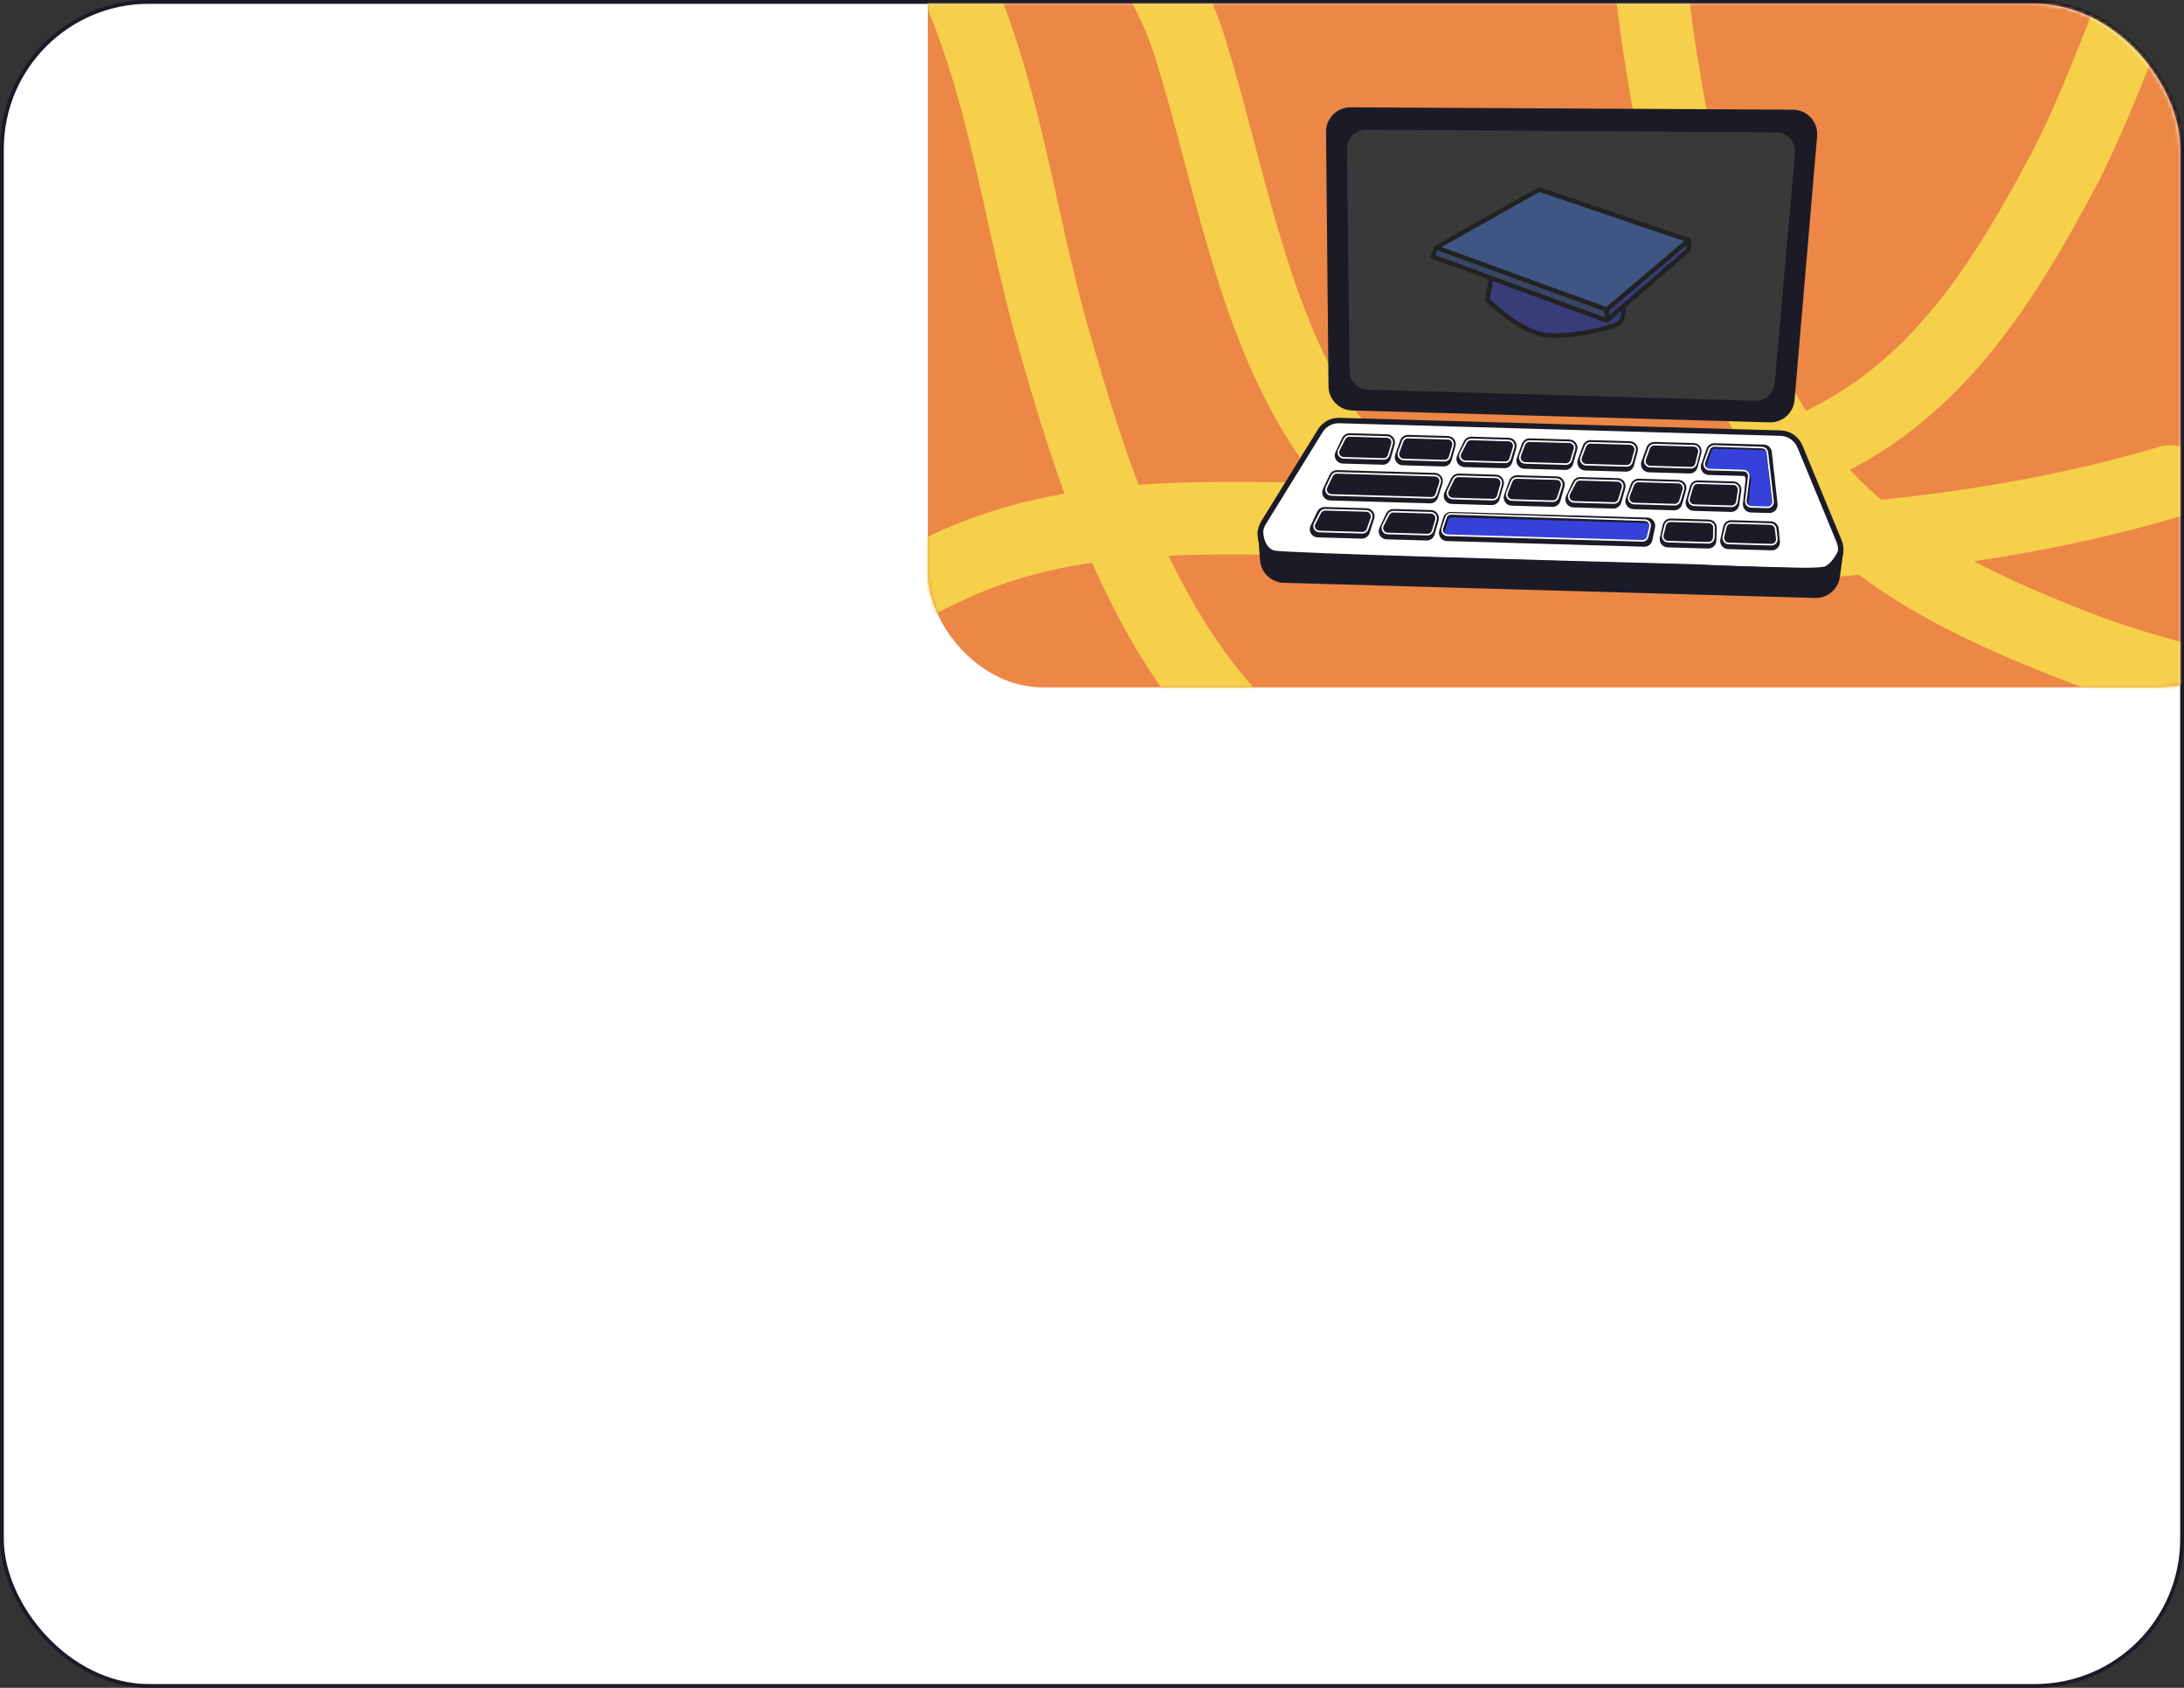 <?xml version="1.0" encoding="UTF-8"?> <svg xmlns="http://www.w3.org/2000/svg" width="572" height="442" viewBox="0 0 572 442" fill="none"><rect x="0" y="0" width="572" height="442" fill="#333333" stroke="none"/> <rect x="0.5" y="0.5" width="571" height="441" rx="38.5" fill="white" stroke="#1B1B27"></rect> <mask id="mask0_925_7216" style="mask-type:alpha" maskUnits="userSpaceOnUse" x="1" y="1" width="570" height="440"> <rect x="1" y="1" width="570" height="440" rx="38" fill="#C4C4C4"></rect> </mask> <g mask="url(#mask0_925_7216)"> <rect x="243" y="-88" width="352" height="268" rx="30" fill="#EC8746"></rect> <mask id="mask1_925_7216" style="mask-type:alpha" maskUnits="userSpaceOnUse" x="243" y="-88" width="352" height="268"> <rect x="243" y="-88" width="352" height="268" rx="30" fill="#F6CF4B"></rect> </mask> <g mask="url(#mask1_925_7216)"> <path d="M568.357 126.081C527.373 138.252 485.784 142.124 443.143 143.647C408.167 144.897 367.499 144.238 346.397 111.657C327.568 82.584 321.872 44.912 311.62 12.27C292.969 -47.118 226.506 -56.845 174 -72.469" stroke="#F6CF4B" stroke-width="19" stroke-linecap="round"></path> <path d="M489.377 246.59C460.86 235.183 430.58 235.746 401.03 227.932C373.05 220.532 344.796 211.2 324.251 189.682C298.057 162.247 285.876 123.475 275.74 87.901C264.501 48.46 261.354 3.815 235.438 -29.739C228.19 -39.124 220.631 -48.52 208.663 -51.382C196.69 -54.245 184.224 -53.994 172 -53.994" stroke="#F6CF4B" stroke-width="19" stroke-linecap="round"></path> <path d="M578.133 -35.126C560.409 -10.042 553.918 19.54 539.448 46.463C525.747 71.957 510.104 97.267 484.399 112.247C451.627 131.346 411.084 134.18 374.13 135.77C333.156 137.532 289.003 130.215 250.343 147.621C239.531 152.49 228.634 157.656 223.069 168.631C217.501 179.611 214.847 191.794 212.005 203.683" stroke="#F6CF4B" stroke-width="19" stroke-linecap="round"></path> <path d="M629.084 197.806C602.065 183.203 571.92 180.288 543.462 169.134C516.516 158.572 489.52 146.06 471.58 122.327C448.707 92.067 441.056 52.153 435.068 15.652C428.43 -24.819 430.426 -69.53 408.532 -105.836C402.408 -115.991 395.978 -126.193 384.418 -130.409C372.852 -134.627 360.439 -135.809 348.296 -137.211" stroke="#F6CF4B" stroke-width="19" stroke-linecap="round"></path> </g> <path d="M345.785 112.818L330.928 136.868C328.629 140.591 331.225 145.406 335.599 145.531L476.251 149.547C480.366 149.664 483.235 145.503 481.662 141.699L471.42 116.932C470.565 114.862 468.572 113.488 466.334 113.425L350.779 110.125C348.753 110.067 346.85 111.093 345.785 112.818Z" fill="white" stroke="#1B1B27" stroke-width="1.42"></path> <path d="M377.635 139.154L378.645 135.787C378.829 135.172 379.404 134.757 380.046 134.775L431.415 136.242C432.298 136.267 432.944 137.084 432.765 137.948L432.069 141.325C431.93 141.999 431.326 142.477 430.637 142.457L378.955 140.981C378.021 140.955 377.367 140.049 377.635 139.154Z" fill="#3641DA" stroke="#1B1B27" stroke-width="1.42"></path> <path d="M377.764 138.3L378.705 135.521C378.906 134.929 379.471 134.537 380.097 134.558L430.816 136.216C431.713 136.246 432.359 137.09 432.151 137.964L431.539 140.541C431.383 141.196 430.79 141.651 430.117 141.632L379.068 140.175C378.114 140.147 377.458 139.204 377.764 138.3Z" stroke="white" stroke-width="0.426"></path> <path d="M361.928 138.507L363.661 134.816C363.901 134.304 364.422 133.984 364.987 134L374.773 134.279C375.699 134.306 376.352 135.197 376.099 136.087L375.044 139.798C374.866 140.423 374.287 140.848 373.637 140.829L363.173 140.53C362.151 140.501 361.494 139.433 361.928 138.507Z" fill="#1B1B27" stroke="#1B1B27" stroke-width="1.42"></path> <path d="M362.198 137.64L363.647 134.778C363.895 134.288 364.404 133.985 364.954 134L374.754 134.28C375.684 134.307 376.338 135.207 376.076 136.1L375.23 138.978C375.048 139.597 374.472 140.016 373.827 139.997L363.425 139.7C362.384 139.671 361.728 138.568 362.198 137.64Z" stroke="white" stroke-width="0.426"></path> <path d="M378.959 129.237L380.692 125.545C380.933 125.034 381.453 124.713 382.018 124.729L391.805 125.009C392.73 125.035 393.383 125.926 393.13 126.817L392.075 130.527C391.897 131.152 391.318 131.577 390.668 131.558L380.204 131.26C379.182 131.23 378.525 130.163 378.959 129.237Z" fill="#1B1B27" stroke="#1B1B27" stroke-width="1.42"></path> <path d="M379.237 128.509L380.688 125.527C380.933 125.025 381.448 124.713 382.006 124.729L391.816 125.009C392.738 125.035 393.391 125.921 393.143 126.81L392.306 129.81C392.131 130.438 391.55 130.867 390.898 130.848L380.473 130.55C379.442 130.521 378.785 129.437 379.237 128.509Z" stroke="white" stroke-width="0.426"></path> <path d="M350.424 118.665L352.157 114.973C352.397 114.461 352.918 114.141 353.483 114.157L363.269 114.437C364.195 114.463 364.848 115.354 364.595 116.244L363.54 119.955C363.362 120.58 362.783 121.005 362.133 120.986L351.669 120.687C350.647 120.658 349.99 119.59 350.424 118.665Z" fill="#1B1B27" stroke="#1B1B27" stroke-width="1.42"></path> <path d="M350.676 117.831L352.149 114.932C352.398 114.443 352.907 114.141 353.456 114.156L363.251 114.436C364.183 114.463 364.837 115.366 364.571 116.26L363.704 119.176C363.521 119.793 362.945 120.209 362.301 120.191L351.902 119.894C350.86 119.864 350.203 118.76 350.676 117.831Z" stroke="white" stroke-width="0.426"></path> <path d="M410.815 130.146L412.548 126.455C412.788 125.943 413.309 125.622 413.874 125.639L423.66 125.918C424.586 125.944 425.239 126.835 424.985 127.726L423.93 131.437C423.753 132.062 423.173 132.486 422.524 132.468L412.06 132.169C411.037 132.14 410.38 131.072 410.815 130.146Z" fill="#1B1B27" stroke="#1B1B27" stroke-width="1.42"></path> <path d="M411.011 129.362L412.534 126.407C412.784 125.921 413.291 125.622 413.837 125.638L423.622 125.917C424.559 125.944 425.213 126.856 424.939 127.752L424.029 130.725C423.842 131.336 423.269 131.747 422.63 131.729L412.233 131.432C411.188 131.402 410.532 130.291 411.011 129.362Z" stroke="white" stroke-width="0.426"></path> <path d="M382.28 119.576L384.013 115.884C384.253 115.373 384.774 115.052 385.339 115.068L395.125 115.348C396.05 115.374 396.703 116.265 396.45 117.155L395.395 120.866C395.218 121.491 394.638 121.916 393.989 121.897L383.525 121.599C382.502 121.569 381.845 120.501 382.28 119.576Z" fill="#1B1B27" stroke="#1B1B27" stroke-width="1.42"></path> <path d="M382.521 118.708L384.001 115.835C384.251 115.35 384.758 115.051 385.304 115.066L395.094 115.346C396.03 115.372 396.684 116.281 396.412 117.177L395.537 120.066C395.351 120.68 394.778 121.092 394.137 121.074L383.743 120.777C382.698 120.747 382.042 119.637 382.521 118.708Z" stroke="white" stroke-width="0.426"></path> <path d="M442.233 131.268L443.268 127.557C443.443 126.928 444.024 126.5 444.676 126.519L453.988 126.785C454.839 126.809 455.477 127.571 455.352 128.413L454.799 132.138C454.693 132.849 454.072 133.369 453.354 133.349L443.561 133.069C442.638 133.043 441.986 132.157 442.233 131.268Z" fill="#1B1B27" stroke="#1B1B27" stroke-width="1.42"></path> <path d="M442.383 130.482L443.257 127.533C443.44 126.916 444.016 126.499 444.659 126.518L453.989 126.784C454.84 126.808 455.478 127.571 455.353 128.413L454.911 131.374C454.805 132.085 454.184 132.604 453.466 132.584L443.704 132.305C442.771 132.279 442.117 131.376 442.383 130.482Z" stroke="white" stroke-width="0.426"></path> <path d="M413.888 120.598L415.231 116.895C415.439 116.319 415.994 115.942 416.606 115.96L426.893 116.253C427.808 116.279 428.46 117.152 428.225 118.037L427.241 121.749C427.072 122.387 426.487 122.824 425.828 122.805L415.183 122.501C414.215 122.473 413.558 121.507 413.888 120.598Z" fill="#1B1B27" stroke="#1B1B27" stroke-width="1.42"></path> <path d="M414.107 119.763L415.222 116.869C415.438 116.307 415.986 115.943 416.588 115.96L426.881 116.254C427.801 116.28 428.453 117.161 428.21 118.048L427.415 120.952C427.242 121.583 426.659 122.015 426.005 121.996L415.392 121.693C414.413 121.665 413.755 120.678 414.107 119.763Z" stroke="white" stroke-width="0.426"></path> <path d="M430.564 121.074L431.906 117.372C432.115 116.796 432.67 116.419 433.282 116.436L443.569 116.73C444.484 116.756 445.136 117.628 444.901 118.513L443.917 122.226C443.748 122.863 443.162 123.3 442.504 123.282L431.858 122.978C430.891 122.95 430.234 121.984 430.564 121.074Z" fill="#1B1B27" stroke="#1B1B27" stroke-width="1.42"></path> <path d="M430.866 120.283L431.914 117.374C432.122 116.797 432.677 116.418 433.29 116.436L443.602 116.73C444.509 116.756 445.159 117.613 444.94 118.493L444.213 121.411C444.051 122.058 443.461 122.506 442.794 122.487L432.162 122.183C431.196 122.156 430.539 121.192 430.866 120.283Z" stroke="white" stroke-width="0.426"></path> <path d="M394.615 129.814L395.927 126.111C396.132 125.53 396.69 125.148 397.306 125.165L407.73 125.463C408.656 125.489 409.309 126.38 409.056 127.271L408.001 130.981C407.823 131.606 407.244 132.031 406.594 132.013L395.913 131.708C394.95 131.68 394.294 130.722 394.615 129.814Z" fill="#1B1B27" stroke="#1B1B27" stroke-width="1.42"></path> <path d="M394.723 128.994L395.905 126.054C396.127 125.503 396.669 125.148 397.263 125.165L407.665 125.462C408.611 125.489 409.266 126.417 408.976 127.317L408.024 130.264C407.83 130.865 407.263 131.265 406.632 131.247L396 130.943C395.012 130.915 394.355 129.911 394.723 128.994Z" stroke="white" stroke-width="0.426"></path> <path d="M366.084 119.243L367.395 115.539C367.601 114.958 368.158 114.576 368.774 114.594L379.199 114.892C380.125 114.918 380.778 115.809 380.524 116.699L379.469 120.41C379.292 121.035 378.712 121.46 378.063 121.441L367.382 121.136C366.419 121.109 365.762 120.151 366.084 119.243Z" fill="#1B1B27" stroke="#1B1B27" stroke-width="1.42"></path> <path d="M366.326 118.419L367.392 115.523C367.602 114.951 368.155 114.577 368.765 114.594L379.196 114.892C380.123 114.919 380.777 115.813 380.52 116.705L379.683 119.607C379.503 120.23 378.925 120.652 378.278 120.633L367.618 120.329C366.648 120.301 365.991 119.33 366.326 118.419Z" stroke="white" stroke-width="0.426"></path> <path d="M426.475 130.724L427.786 127.021C427.992 126.44 428.549 126.058 429.165 126.075L439.59 126.373C440.515 126.399 441.168 127.29 440.915 128.181L439.86 131.892C439.682 132.517 439.103 132.941 438.454 132.923L427.773 132.618C426.81 132.59 426.153 131.632 426.475 130.724Z" fill="#1B1B27" stroke="#1B1B27" stroke-width="1.42"></path> <path d="M426.648 129.932L427.766 126.99C427.98 126.425 428.529 126.057 429.134 126.075L439.554 126.372C440.488 126.399 441.142 127.305 440.873 128.201L439.987 131.149C439.802 131.764 439.228 132.178 438.586 132.16L427.935 131.855C426.959 131.828 426.302 130.845 426.648 129.932Z" stroke="white" stroke-width="0.426"></path> <path d="M397.939 120.153L399.251 116.45C399.457 115.868 400.014 115.487 400.63 115.504L411.055 115.802C411.98 115.828 412.633 116.719 412.38 117.61L411.325 121.32C411.147 121.945 410.568 122.37 409.918 122.351L399.238 122.046C398.275 122.019 397.618 121.061 397.939 120.153Z" fill="#1B1B27" stroke="#1B1B27" stroke-width="1.42"></path> <path d="M398.144 119.3L399.242 116.417C399.457 115.853 400.006 115.486 400.61 115.503L411.031 115.801C411.965 115.827 412.619 116.734 412.35 117.629L411.481 120.519C411.296 121.133 410.722 121.547 410.08 121.529L399.431 121.225C398.454 121.197 397.797 120.214 398.144 119.3Z" stroke="white" stroke-width="0.426"></path> <path d="M463.391 133.633L458.561 133.496C457.733 133.472 457.1 132.747 457.19 131.923L457.888 125.496C457.977 124.672 457.345 123.947 456.516 123.924L447.53 123.667C446.572 123.64 445.916 122.691 446.228 121.785L447.623 117.732C447.825 117.144 448.386 116.757 449.006 116.774L461.965 117.144C462.674 117.165 463.259 117.704 463.336 118.408L464.843 132.058C464.938 132.915 464.253 133.658 463.391 133.633Z" fill="#3641DA" stroke="#1B1B27" stroke-width="1.42"></path> <path d="M462.917 132.854L458.618 132.731C457.783 132.707 457.148 131.971 457.249 131.141L458.015 124.823C458.115 123.993 457.481 123.256 456.646 123.233L447.704 122.977C446.739 122.95 446.082 121.988 446.408 121.079L447.613 117.719C447.821 117.138 448.381 116.758 448.998 116.779L461.511 117.206C462.212 117.23 462.791 117.764 462.873 118.461L464.367 131.27C464.468 132.13 463.782 132.879 462.917 132.854Z" stroke="white" stroke-width="0.426"></path> <path d="M343.877 137.992L345.61 134.3C345.851 133.789 346.371 133.468 346.936 133.484L357.92 133.798C358.866 133.825 359.521 134.752 359.231 135.652L358.039 139.359C357.845 139.96 357.278 140.362 356.646 140.344L345.122 140.015C344.1 139.985 343.443 138.917 343.877 137.992Z" fill="#1B1B27" stroke="#1B1B27" stroke-width="1.42"></path> <path d="M344.319 137.114L345.806 134.254C346.057 133.771 346.562 133.474 347.106 133.49L357.872 133.797C358.832 133.824 359.489 134.779 359.171 135.686L358.165 138.56C357.96 139.143 357.402 139.527 356.784 139.51L345.538 139.188C344.491 139.158 343.835 138.043 344.319 137.114Z" stroke="white" stroke-width="0.426"></path> <path d="M347.131 128.328L348.864 124.636C349.105 124.125 349.625 123.804 350.19 123.82L375.811 124.552C376.757 124.579 377.412 125.506 377.123 126.406L375.93 130.113C375.737 130.714 375.169 131.116 374.538 131.098L348.376 130.35C347.354 130.321 346.697 129.253 347.131 128.328Z" fill="#1B1B27" stroke="#1B1B27" stroke-width="1.42"></path> <path d="M347.433 127.582L348.858 124.624C349.101 124.119 349.618 123.805 350.178 123.821L375.821 124.553C376.763 124.58 377.418 125.5 377.134 126.399L376.197 129.371C376.006 129.977 375.437 130.382 374.802 130.364L348.671 129.618C347.643 129.588 346.986 128.509 347.433 127.582Z" stroke="white" stroke-width="0.426"></path> <path d="M435.426 140.902L436.164 137.598C436.312 136.934 436.911 136.469 437.59 136.488L447.541 136.773C448.325 136.795 448.942 137.449 448.92 138.232L448.825 141.555C448.803 142.339 448.149 142.956 447.365 142.934L436.771 142.631C435.879 142.606 435.231 141.773 435.426 140.902Z" fill="#1B1B27" stroke="#1B1B27" stroke-width="1.42"></path> <path d="M435.506 140.075L436.141 137.56C436.304 136.914 436.893 136.468 437.558 136.487L447.541 136.773C448.325 136.795 448.942 137.449 448.92 138.232L448.848 140.764C448.825 141.548 448.172 142.166 447.388 142.143L436.842 141.842C435.934 141.816 435.284 140.956 435.506 140.075Z" stroke="white" stroke-width="0.426"></path> <path d="M451.27 141.354L452.008 138.05C452.156 137.387 452.754 136.921 453.434 136.941L463.768 137.236C464.485 137.256 465.074 137.807 465.141 138.521L465.457 141.855C465.537 142.705 464.856 143.433 464.003 143.409L452.615 143.083C451.723 143.058 451.075 142.225 451.27 141.354Z" fill="#1B1B27" stroke="#1B1B27" stroke-width="1.42"></path> <path d="M451.382 140.563L451.994 138.027C452.151 137.374 452.744 136.921 453.415 136.94L463.686 137.234C464.391 137.254 464.975 137.789 465.056 138.49L465.352 141.053C465.451 141.912 464.765 142.66 463.901 142.635L452.722 142.316C451.82 142.29 451.17 141.441 451.382 140.563Z" stroke="white" stroke-width="0.426"></path> <path d="M330.121 139.019L330.213 140.19C330.479 141.972 331.375 144.344 333.631 144.874C336.442 145.535 408.232 147.542 443.776 148.463C454.455 149.032 476.304 149.93 478.268 148.973C480.232 148.016 481.612 145.569 482.057 144.465L481.174 150.967C480.784 153.844 478.286 155.964 475.384 155.881L336.224 151.907C333.323 151.824 330.951 149.568 330.723 146.675L330.213 140.19C330.148 139.752 330.121 139.349 330.121 139.019Z" fill="#1B1B27" stroke="#1B1B27" stroke-width="1.42"></path> <path d="M348.006 34.551L348.647 101.154C348.677 104.207 351.113 106.69 354.165 106.777L463.471 109.898C466.482 109.984 469.036 107.706 469.293 104.705L475.205 35.594C475.488 32.29 472.892 29.448 469.576 29.43L353.716 28.817C350.546 28.8 347.975 31.381 348.006 34.551Z" fill="#1B1B27" stroke="#1B1B27" stroke-width="1.42"></path> <path d="M352.069 39.012L352.736 97.147C352.771 100.195 355.206 102.672 358.253 102.759L459.679 105.655C462.683 105.741 465.234 103.471 465.499 100.477L470.827 40.131C471.119 36.824 468.525 33.972 465.206 33.951L357.785 33.267C354.608 33.247 352.032 35.836 352.069 39.012Z" fill="#393939" stroke="#1B1B27" stroke-width="1.42"></path> <g opacity="0.4"> <path d="M403.116 49.618L376.165 64.815L420.806 81.081L442.296 62.916L403.116 49.618Z" fill="#4882F6"></path> <path fill-rule="evenodd" clip-rule="evenodd" d="M389.581 78.469L390.531 72.814L420.806 83.931V81.081L442.296 62.916V65.409L425.199 80.144V81.081C425.278 82.031 425.081 84.121 423.656 84.88C421.875 85.83 413.208 88.086 405.847 87.849C399.958 87.659 392.549 81.516 389.581 78.469Z" fill="#3641DA"></path> <path d="M420.806 81.081L376.165 64.815L375.215 67.19L390.531 72.814L420.806 83.931V81.081Z" fill="#3459A4"></path> <path d="M376.165 64.815L375.873 64.298L375.691 64.401L375.613 64.595L376.165 64.815ZM403.116 49.618L403.307 49.056L403.055 48.971L402.824 49.101L403.116 49.618ZM442.296 62.916H442.89V62.49L442.487 62.354L442.296 62.916ZM375.215 67.19L374.664 66.969L374.437 67.537L375.01 67.747L375.215 67.19ZM420.806 83.931L420.602 84.488L420.93 84.608L421.194 84.38L420.806 83.931ZM442.296 65.409L442.684 65.859L442.89 65.681V65.409H442.296ZM389.581 78.469L388.995 78.371L388.946 78.668L389.156 78.883L389.581 78.469ZM405.847 87.849L405.828 88.442L405.847 87.849ZM423.656 84.88L423.935 85.404L423.656 84.88ZM425.199 81.081H424.606V81.106L424.608 81.13L425.199 81.081ZM376.456 65.332L403.408 50.135L402.824 49.101L375.873 64.298L376.456 65.332ZM402.925 50.18L442.105 63.478L442.487 62.354L403.307 49.056L402.925 50.18ZM441.913 62.462L420.423 80.628L421.19 81.534L442.679 63.369L441.913 62.462ZM421.01 80.523L376.368 64.258L375.961 65.373L420.603 81.639L421.01 80.523ZM375.613 64.595L374.664 66.969L375.766 67.41L376.716 65.036L375.613 64.595ZM421.4 83.931V81.081H420.213V83.931H421.4ZM442.89 65.409V62.916H441.703V65.409H442.89ZM375.01 67.747L390.326 73.371L390.735 72.257L375.419 66.633L375.01 67.747ZM390.326 73.371L420.602 84.488L421.011 83.373L390.735 72.257L390.326 73.371ZM389.945 72.715L388.995 78.371L390.166 78.567L391.116 72.912L389.945 72.715ZM389.156 78.883C390.666 80.434 393.293 82.76 396.293 84.727C399.275 86.682 402.714 88.341 405.828 88.442L405.866 87.255C403.091 87.166 399.881 85.659 396.944 83.734C394.026 81.82 391.464 79.552 390.006 78.055L389.156 78.883ZM405.828 88.442C409.568 88.563 413.623 88.05 416.959 87.392C418.629 87.063 420.126 86.695 421.322 86.349C422.503 86.006 423.431 85.673 423.935 85.404L423.377 84.357C422.99 84.563 422.167 84.868 420.992 85.208C419.832 85.544 418.368 85.904 416.729 86.227C413.445 86.875 409.486 87.372 405.866 87.255L405.828 88.442ZM423.935 85.404C424.845 84.919 425.32 84.034 425.561 83.22C425.803 82.402 425.836 81.567 425.791 81.032L424.608 81.13C424.642 81.545 424.616 82.23 424.422 82.884C424.227 83.543 423.892 84.082 423.377 84.357L423.935 85.404ZM421.194 84.38L425.587 80.594L424.812 79.695L420.419 83.481L421.194 84.38ZM425.587 80.594L442.684 65.859L441.909 64.959L424.812 79.695L425.587 80.594ZM425.793 81.081V80.144H424.606V81.081H425.793Z" fill="black"></path> </g> </g> </svg> 